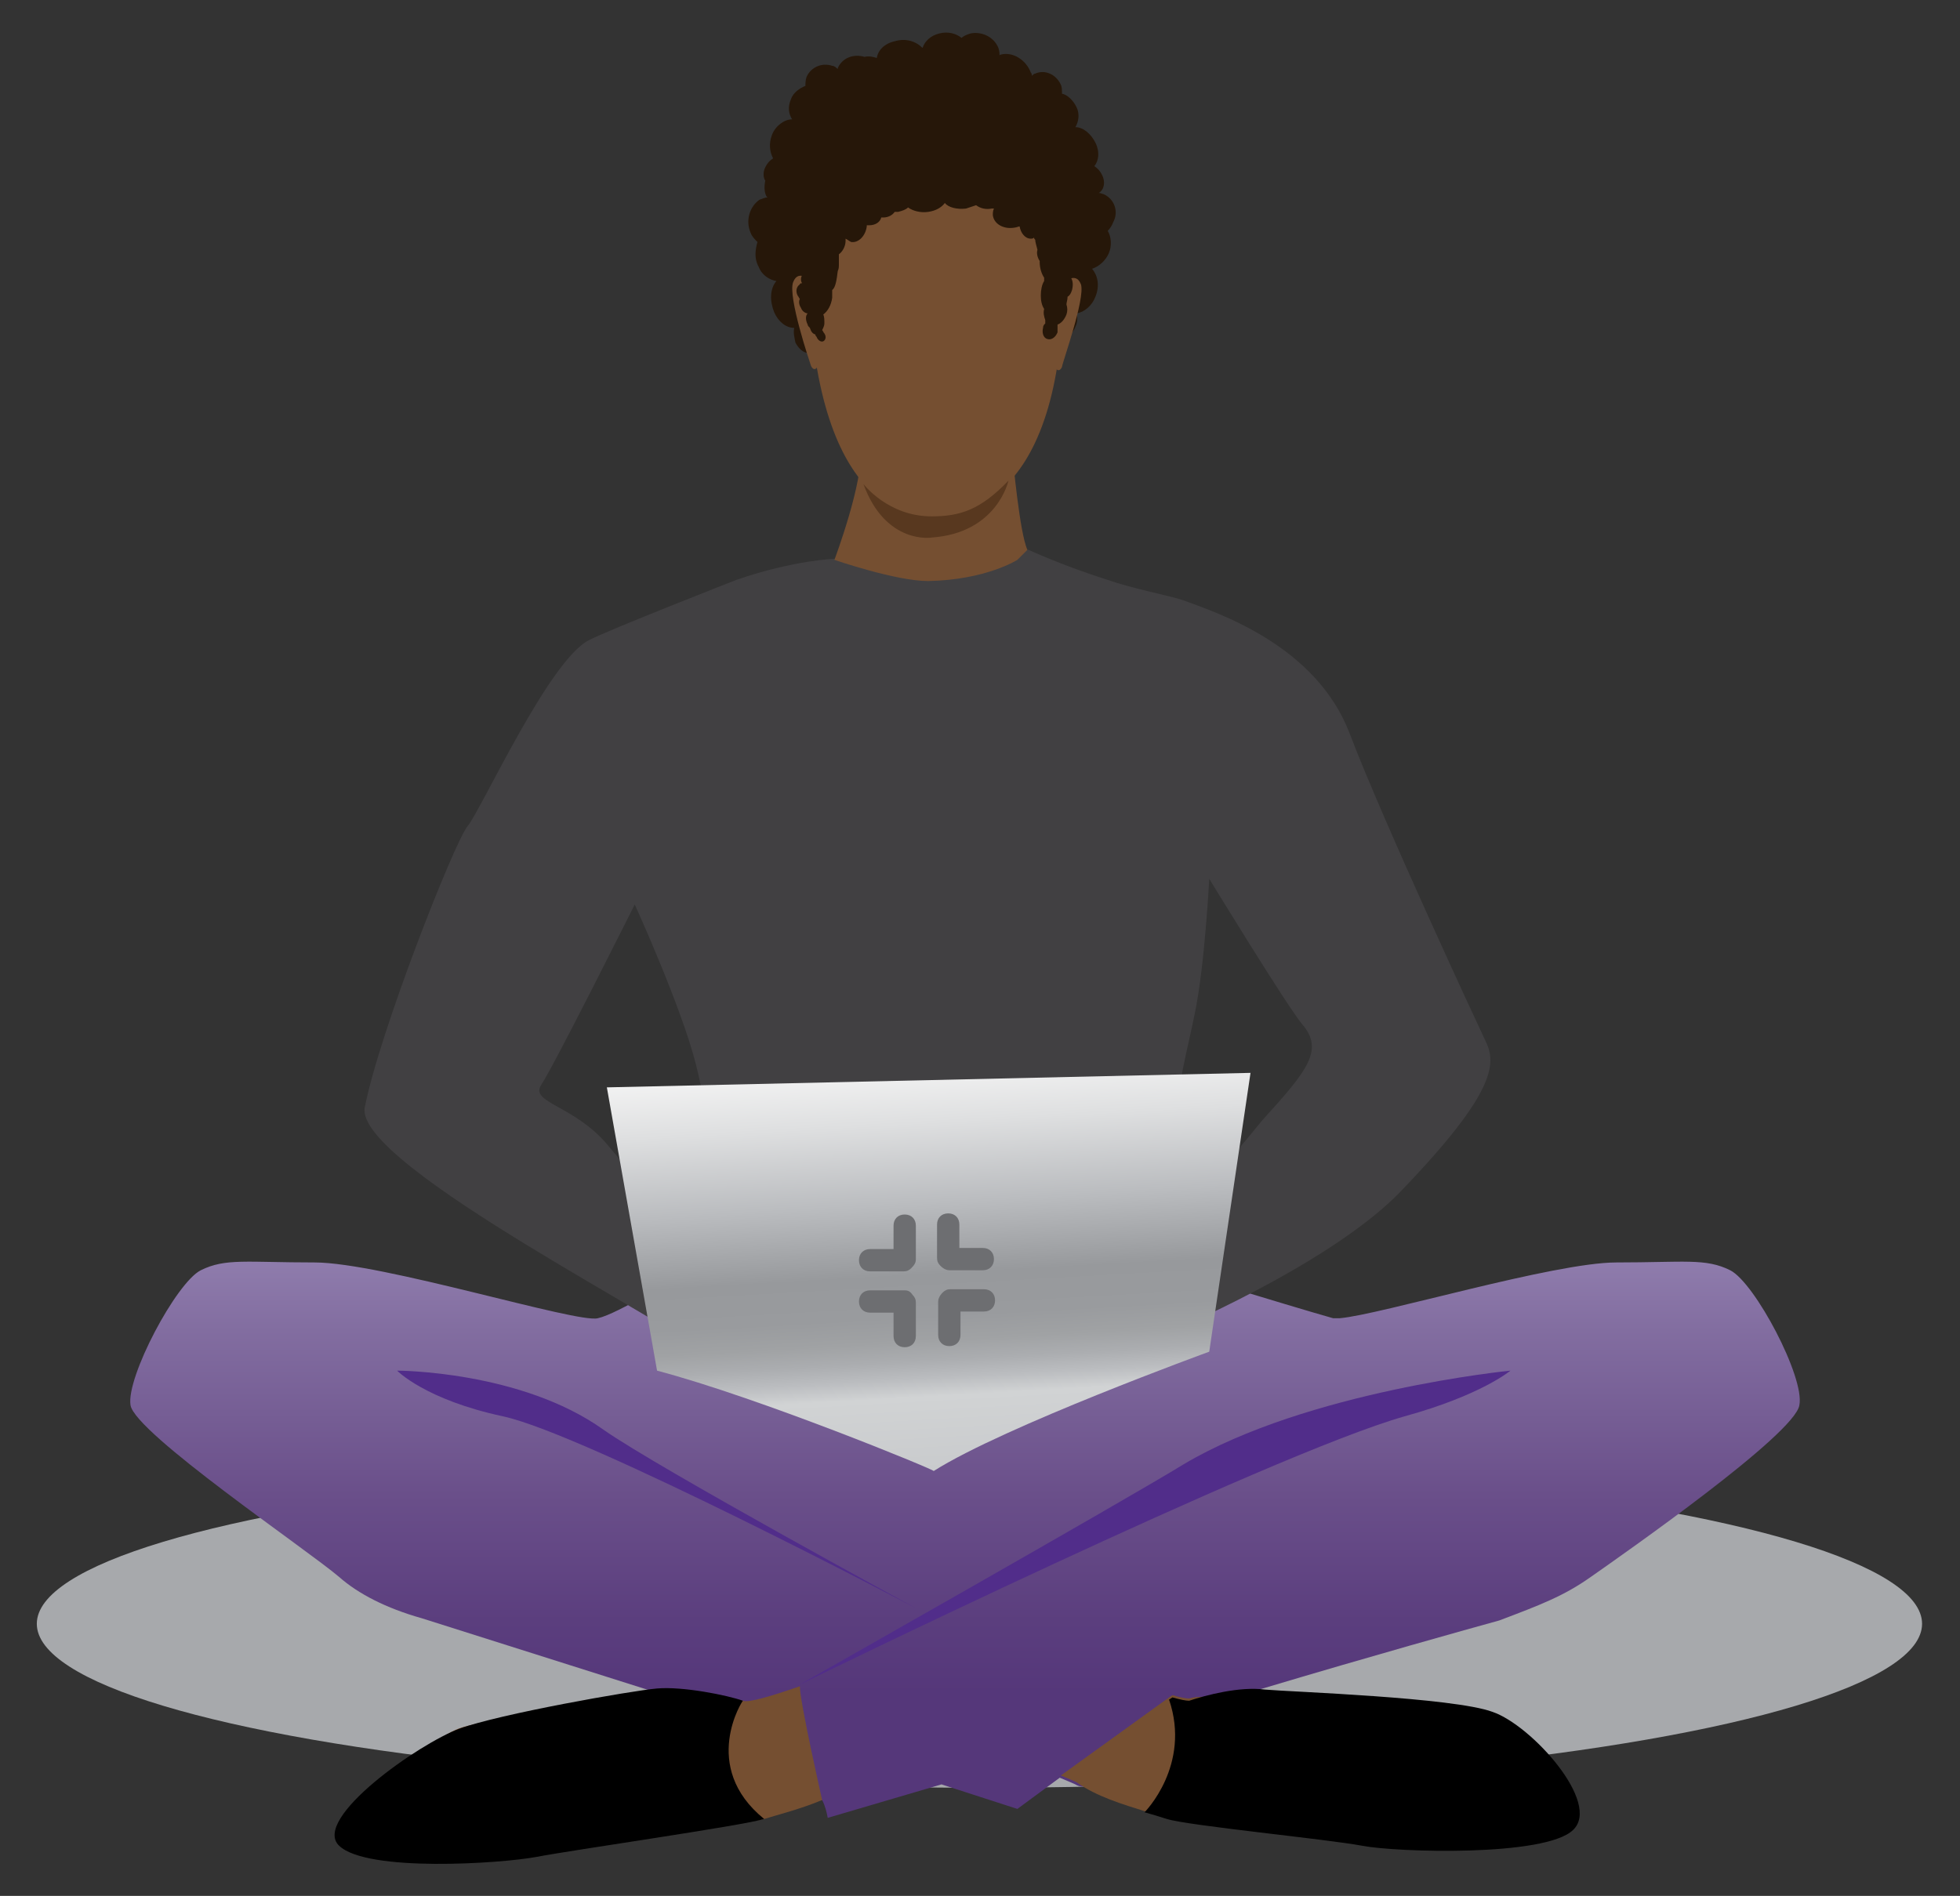 <?xml version="1.0" encoding="utf-8"?>
<!-- Generator: Adobe Illustrator 20.1.0, SVG Export Plug-In . SVG Version: 6.00 Build 0)  -->
<svg version="1.1" id="Layer_1" xmlns="http://www.w3.org/2000/svg" xmlns:xlink="http://www.w3.org/1999/xlink" x="0px" y="0px"
	 width="175.7px" height="170px" viewBox="0 0 175.7 170" style="enable-background:new 0 0 175.7 170;" xml:space="preserve">
<rect x="0" y="0" width="175.7" height="170" fill="#333333" stroke="none"/>
<style type="text/css">
	.st0{fill:#A7A9AC;}
	.st1{fill:#261709;}
	.st2{fill:url(#SVGID_1_);}
	.st3{fill:#754F31;}
	.st4{fill:#E85D5B;}
	.st5{fill:#414042;}
	.st6{fill:#512D8A;}
	.st7{fill:#4B4D4F;}
	.st8{fill:url(#SVGID_2_);}
	.st9{fill:#58381F;}
	.st10{fill:#6D6E71;}
</style>
<g>
	<ellipse class="st0" cx="87.8" cy="145.6" rx="84.5" ry="14.7"/>
	<path class="st1" d="M98.9,17.4c-0.1,0-0.2-0.1-0.4-0.1c0.5-0.3,0.6-1,0.3-1.6c-0.2-0.4-0.4-0.6-0.7-0.8c0.4-0.5,0.5-1.3,0.1-2.1
		c-0.4-0.8-1.1-1.4-1.8-1.4c0.3-0.5,0.4-1.2,0.1-1.8c-0.3-0.6-0.8-1.1-1.3-1.2c0-0.3,0-0.6-0.1-0.8c-0.4-0.9-1.4-1.4-2.3-1
		c-0.1,0-0.2,0.1-0.3,0.2c0-0.1,0-0.2-0.1-0.3c-0.4-1.1-1.6-1.9-2.7-1.6c0,0-0.1,0-0.1,0.1c0-0.2,0-0.4-0.1-0.7
		c-0.4-1-1.5-1.5-2.5-1.3c-0.3,0.1-0.6,0.2-0.8,0.4C85.7,3,85,2.8,84.2,3c-0.8,0.2-1.3,0.7-1.5,1.3c-0.6-0.6-1.5-0.9-2.5-0.6
		c-0.9,0.2-1.5,0.8-1.6,1.5c-0.3-0.1-0.7-0.2-1.1-0.1c-1-0.3-2,0.1-2.4,1c0,0,0,0.1,0,0.1c-0.1-0.1-0.3-0.3-0.5-0.3
		c-0.9-0.3-1.9,0.1-2.3,1c-0.1,0.3-0.1,0.6-0.1,0.8c-0.5,0.2-1.1,0.6-1.3,1.2c-0.3,0.7-0.2,1.3,0.1,1.8c-0.7,0-1.5,0.6-1.8,1.4
		c-0.3,0.8-0.2,1.5,0.1,2.1c-0.3,0.2-0.5,0.4-0.7,0.8c-0.2,0.4-0.2,0.9,0,1.2c-0.1,0.5-0.1,1,0.1,1.4c0,0,0.1,0.1,0.1,0.1
		c-0.2,0-0.4,0.1-0.7,0.2c-0.9,0.6-1.3,1.9-0.8,3c0.1,0.3,0.4,0.6,0.6,0.8c-0.2,0.7-0.3,1.5,0.1,2.2c0.3,0.8,1,1.2,1.6,1.3
		C69,25.9,69,27,69.4,28c0.4,0.9,1.1,1.4,1.8,1.4c-0.1,0.4,0,0.8,0.1,1.3c0.4,0.8,1.1,1.2,1.7,0.8c0.6-0.4,0.8-1.3,0.4-2.2
		c-0.2-0.4-0.5-0.7-0.8-0.9c0.3-0.5,0.4-1.2,0.2-1.9c0.1,0,0.2,0,0.2,0c0.1,0,0.2,0,0.3-0.1c0.2,0.5,0.5,0.8,0.8,0.8
		c0.2,0,0.3-0.2,0.4-0.3c0.5,0.2,1.1,0.3,1.7,0.4c5.9,0.7,15.3-2.2,16-2.7c0.1-0.1,0.3-0.6,0.4-1.5c0.3,0.3,0.6,0.5,1,0.5
		c0.7,0,1.1-0.8,0.9-1.7c-0.1-0.3-0.2-0.6-0.3-0.8c0.1-0.2,0.1-0.4,0.1-0.7c-0.1-0.5-0.4-0.9-0.8-1c0,0,0-0.1,0-0.1
		c0.3-0.2,0.4-0.6,0.4-1.2c0.1,0,0.2,0.1,0.3,0c0.3,0,0.5-0.1,0.6-0.3c0.2,0.1,0.3,0.2,0.5,0.3c0.4,0.1,0.7,0.2,1.1,0.1
		c0,0.1-0.1,0.1-0.1,0.2c-0.3,0.6-0.1,1.3,0.2,1.9c-0.3,0.3-0.5,0.6-0.7,0.9c-0.4,0.9-0.2,1.9,0.4,2.5c-0.6,0.2-1.2,0.7-1.5,1.5
		c-0.3,0.9-0.2,1.7,0.2,2.3c-0.3,0.2-0.6,0.5-0.7,0.9c-0.3,0.8-0.1,1.6,0.5,1.9s1.4-0.2,1.7-1c0.2-0.4,0.2-0.8,0.1-1.2
		c0.7-0.1,1.4-0.7,1.7-1.5c0.4-1,0.2-1.9-0.3-2.5c0.6-0.2,1.2-0.7,1.5-1.4c0.3-0.7,0.2-1.5-0.1-2c0.2-0.2,0.4-0.5,0.5-0.8
		C100.3,19,99.9,17.8,98.9,17.4z M94.2,11.8c0.3,0.3,0.7,0.5,1.1,0.5c-0.3,0.5-0.3,1.2-0.1,1.9c0,0.1,0.1,0.1,0.1,0.2
		c-0.1,0.1-0.3,0.1-0.4,0.2c0-0.1,0-0.1,0-0.2c-0.1-0.4-0.3-0.7-0.5-1c0.3-0.2,0.5-0.5,0.5-0.8C94.9,12.2,94.5,12,94.2,11.8
		C94.1,11.8,94.1,11.8,94.2,11.8z"/>
	<linearGradient id="SVGID_1_" gradientUnits="userSpaceOnUse" x1="86.549" y1="107.702" x2="86.549" y2="151.885">
		<stop  offset="0" style="stop-color:#9A89B7"/>
		<stop  offset="0.263" style="stop-color:#826DA0"/>
		<stop  offset="0.595" style="stop-color:#6A4F8A"/>
		<stop  offset="0.852" style="stop-color:#5B3E7E"/>
		<stop  offset="1" style="stop-color:#55377A"/>
	</linearGradient>
	<path class="st2" d="M155.1,113.9c-2.2-1.1-4.1-0.7-10.2-0.7c-5.6,0-21.2,4.7-24.8,5h0c-0.1,0-0.1,0-0.2,0c-0.1,0-0.2,0-0.3,0
		c0,0-0.1,0-0.1,0c-1.8-0.5-7.4-2.2-7.4-2.2c0,0,0,0,0,0c-13.7-9.7-21.4-6.3-25.4-1.7c-3.7-3.8-11-6.5-25.1-0.2c0,0-1.8,1.1-3.8,2.1
		c-1.6,0.9-3.3,1.8-4.2,2c-1.8,0.5-19.4-5-25.4-5c-6.1,0-8-0.4-10.2,0.7c-2.2,1.1-6.7,9.6-6.3,12.1c0.4,2.5,15.9,13,18.7,15.4
		c1.7,1.5,4.2,2.8,7.4,3.7l24,7.6c-0.7,0.1,10,9.5,11.9,8.7c0.3,0.6,0.4,1.1,0.5,1.6c0,0,4.1-1.2,10.2-3l6.8,2.2l3.8-2.8l0,0
		c0.7,0.3,1.2,0.5,1.4,0.6c2.5,1.7,14.4-7.3,13.2-7.5l3.6-1.1c9.7-2.9,18.3-5.3,21.2-6.1h0c3.7-1.4,5.8-2.2,8.2-3.9
		c3-2.1,18.3-12.8,18.7-15.4C161.8,123.5,157.3,115,155.1,113.9z"/>
	<path class="st3" d="M137.1,163.9c-2.5,2.4-8.8,1.5-12,0.8c-3.2-0.6-18.5-1.1-20.5-1.7c-0.6-0.2-1.3-0.4-2-0.6h0
		c-1.9-0.6-4.3-1.3-6.1-2.6c-0.2-0.1-0.7-0.3-1.4-0.6l9.7-7l0.3-0.2c0.7,0.2,1.2,0.3,1.5,0.3c1.5-0.5,4.5,0.4,6.8,0.6
		c2.3,0.2,15.1,0.6,18.7,1.9C135.5,156.3,139.6,161.5,137.1,163.9z"/>
	<path d="M141,164.1c-2.5,2.4-15.8,2-18.9,1.4c-3.2-0.6-15.6-1.8-17.5-2.4c-0.6-0.2-1.3-0.4-2-0.6h0l0,0c0,0,4.2-4.2,2.2-10.1
		l0.3-0.2c0.7,0.2,1.2,0.3,1.5,0.3c1.5-0.5,4.5-1.3,6.8-1c2.3,0.2,16.9,0.7,20.4,2C137.3,154.7,143.6,161.7,141,164.1z"/>
	<path class="st1" d="M79.2,31.3c0.3,0.5,0.6,1,0.9,1.5c-0.1,0.2-0.2,0.4-0.2,0.5c0.1,0.3,0.5,0.5,0.9,0.5c0,0.1,0,0.2,0,0.3
		c0.1,0.4,0.6,0.6,1.1,0.5c0,0,0,0,0,0c0.2,0.1,0.3,0.2,0.5,0.3c0,0.2,0,0.4,0,0.7c0.2,0.9,1.2,1.4,2.1,1.1c0.4-0.1,0.7-0.4,1-0.7
		c0.3,0.1,0.6,0.1,1,0c0.8-0.2,1.3-1,1.1-1.7c0.1,0,0.3,0,0.5,0c0.1,0,0.3-0.1,0.3-0.2c0.1,0,0.3,0,0.4,0c0.5-0.1,0.7-0.5,0.8-1
		c0.2,0.1,0.4,0.2,0.6,0.1c0.3-0.1,0.5-0.3,0.5-0.5c0,0,0,0,0,0c0.3-0.1,0.4-0.3,0.5-0.6c0.3,0.2,0.7,0.3,1,0.2
		c0.3-0.1,0.5-0.3,0.6-0.5c0,0,0,0,0.1,0c0.4-0.1,0.6-0.6,0.4-1c0,0,0-0.1,0-0.1c0.1,0,0.3,0,0.4,0c0.4-0.1,0.7-0.4,0.8-0.8
		c0.1,0,0.1,0,0.2,0c0.9-0.3,1.4-1.2,1.2-2.1c0-0.1-0.1-0.2-0.1-0.3c0.1,0,0.3,0,0.4,0c0.5-0.1,0.7-0.8,0.5-1.4
		c0-0.1-0.1-0.2-0.1-0.3c0,0,0,0,0.1,0c0.3-0.1,0.4-0.6,0.3-1.2c-0.1-0.3-0.2-0.5-0.4-0.7c0,0,0,0,0,0c0.1,0,0.3,0,0.4,0
		c0.4-0.1,0.7-0.6,0.6-1c-0.1-0.2-0.2-0.4-0.4-0.5c0.1-0.2,0.2-0.5,0.1-0.7c0-0.1,0-0.1-0.1-0.1c0.2-0.3,0.2-0.7,0.1-1.2
		c0,0,0.4-0.5,0.1-1c0.1-0.2,0.2-0.3,0.1-0.7c-0.1-0.3-0.1-0.4-0.4-0.5c0.5-0.3-0.2-0.7-0.2-0.7c0.5-0.1,0.2-0.8,0.2-0.8
		c0.5,0,0.6-0.5,0.6-0.8c0-0.3-0.2-0.3-0.4-0.5c0.1-0.2,0.1-0.5,0.1-0.8c-0.1-0.4-0.4-0.6-0.8-0.6c0.3-0.4,0.4-0.8,0.2-1.3
		c-0.1-0.4-0.4-0.8-0.8-1c0.4-0.5-0.3-1.1-0.5-1.8c-0.3-1-1.5-1.4-2.4-1.2c-0.1,0-0.2,0.1-0.4,0.2l0,0c-0.2-0.7-0.8-1.1-1.4-1
		c0,0,0-0.1,0-0.1c-0.2-0.6-0.7-1.1-1.2-0.9c-0.4,0.1-0.7,0.6-0.6,1.1c-0.5-0.5-1.2-0.8-1.9-0.6c-0.4,0.1-0.7,0.3-0.9,0.6
		c-0.2-0.4-0.6-0.5-0.9-0.4c-0.3,0.1-0.5,0.4-0.5,0.8c-0.3-0.1-0.7-0.2-1-0.1c-0.6,0.2-1.1,0.7-1.1,1.4c-0.3-0.4-0.8-0.7-1.3-0.5
		c-0.6,0.2-0.9,0.8-0.8,1.4c0,0.1,0.1,0.2,0.1,0.3c-0.5,0.2-0.9,0.5-0.9,0.9c0,0-0.1,0-0.1,0c-0.2-0.3-0.7-0.4-1.1-0.3
		c-0.2,0.1-0.4,0.2-0.6,0.4c-0.3,0-0.5,0-0.8,0c-0.8,0.2-1.4,1-1.2,1.6c0.1,0.4,0.4,0.6,0.8,0.7c-0.7,0.5-1.1,0.8-1.1,1
		C75.9,15.8,76.6,26.1,79.2,31.3z"/>
	<path class="st4" d="M63.1,121.5c0,0.1,0,0.1,0,0.1C62.8,121.8,62.8,121.7,63.1,121.5z"/>
	<path class="st5" d="M133.1,93.2c-0.2-0.4-9.1-19.5-12.1-27.4c-3-7.9-11.7-10.8-15-12c-1.2-0.4-4.4-1-6.7-1.8
		c-4.1-1.3-7.1-2.7-7.1-2.7l-17.3,0.8c0,0-3.7,0.1-8.9,1.9c0,0-11.5,4.5-13.2,5.4c-3.6,1.8-9.7,15.3-10.9,16.7
		c-1.2,1.5-7.9,18.5-9.2,25.2c-1,5.2,29.6,20.3,30.4,22.2c1-1.1,5.4-5.3,5.4-5.3s-1.4-0.9-3.4-2.2c8.2,0.4,28.2-0.3,31.1-0.2
		c0.6,0,1.2,0,1.9,0c0,0,0,0,0,0c0.9,0.6,6.6,5.7,6.6,5.7s14.1-5.9,20.6-12.4C134.5,97.6,134.1,95.2,133.1,93.2z M54.5,102.7
		c-3-3.6-7-3.8-6-5.4c1.1-1.6,8.4-16.2,8.4-16.2s4.2,9.2,5.5,14.4c1.3,5.3,1.2,7.7,0.6,9.3c-0.5,1.5-0.6,0.4-1.1,4.8
		C58.3,107.2,55.9,104.4,54.5,102.7z M113.2,100.4c-1.2,1.4-4,5.3-8.2,7.8c-0.3-2.9,0.6-6.1,0.5-7.8c-0.1-2.5,1-6.5,1.6-9.5
		c0.9-4.3,1.3-12.1,1.3-12.1s6.9,11.3,8.3,13C118.7,94.1,117.3,95.9,113.2,100.4z"/>
	<g>
		<path class="st3" d="M85.7,11.3c0,0,11.1,1.7,9.4,19C93.4,47.7,83.6,46.2,83,46.2c-0.7,0-9.8,0.3-10.5-20.8
			C72.5,25.4,72.2,9.8,85.7,11.3z"/>
	</g>
	<g>
		<path class="st3" d="M95.2,25.5c0,0,1.2-1.3,1.7,0c0.4,1.3-1.7,7.1-1.7,7.4c0,0-0.2,0.5-0.5,0.2C94.4,32.9,95.2,25.5,95.2,25.5z"
			/>
	</g>
	<g>
		<path class="st3" d="M72.8,25.3c0,0-1.2-1.3-1.7,0c-0.5,1.3,1.5,7.2,1.6,7.5c0,0,0.2,0.5,0.5,0.2C73.5,32.7,72.8,25.3,72.8,25.3z"
			/>
	</g>
	<path class="st6" d="M82.1,144.2c0,0-29.6-15.6-37-17.2c-7-1.5-9.5-4.1-9.5-4.1s11.1,0,18.5,5.3C59.1,131.7,82.1,144.2,82.1,144.2z
		"/>
	<path class="st6" d="M71.6,151.1c0,0,42.3-20.7,54.3-24.1c6.9-1.9,9.5-4.1,9.5-4.1s-18.2,1.8-29.3,8.4
		C100.9,134.5,71.6,151.1,71.6,151.1z"/>
	<path class="st3" d="M73.7,161.4c-1.9,0.8-3.9,1.3-5.2,1.7c-1.9,0.6-17.3,1.1-20.5,1.7c-3.2,0.6-9.5,1.6-12-0.8
		c-2.5-2.4,1.6-7.6,5.1-9c3.5-1.3,16.4-1.7,18.7-1.9c2.3-0.2,5.3-1.1,6.8-0.6c0.5,0.2,2.5-0.4,5.1-1.3
		C71.7,152.6,73.7,161.4,73.7,161.4z"/>
	<path class="st7" d="M75.2,125.3c0,0-0.2-0.1-0.6-0.4C74.8,125.1,75,125.2,75.2,125.3z"/>
	<path d="M68.5,163.1c-1.9,0.6-17.3,2.8-20.4,3.4c-3.2,0.6-15.2,1.4-17.7-1c-2.5-2.4,7.2-9.2,10.8-10.5c3.5-1.3,15.4-3.4,17.7-3.6
		c2.3-0.2,6.3,0.6,7.7,1.1C66.6,152.4,62.7,158.4,68.5,163.1z"/>
	<linearGradient id="SVGID_2_" gradientUnits="userSpaceOnUse" x1="82.044" y1="74.659" x2="91.056" y2="234.864">
		<stop  offset="0" style="stop-color:#E5E2DF"/>
		<stop  offset="0" style="stop-color:#DCDAD9"/>
		<stop  offset="0" style="stop-color:#D1D3D4"/>
		<stop  offset="6.151493e-02" style="stop-color:#E8E9EA"/>
		<stop  offset="0.107" style="stop-color:#FFFFFF"/>
		<stop  offset="0.128" style="stop-color:#F4F4F4"/>
		<stop  offset="0.162" style="stop-color:#DEDFE0"/>
		<stop  offset="0.207" style="stop-color:#BABCBF"/>
		<stop  offset="0.247" style="stop-color:#97999C"/>
		<stop  offset="0.27" style="stop-color:#999B9E"/>
		<stop  offset="0.284" style="stop-color:#A0A2A4"/>
		<stop  offset="0.295" style="stop-color:#ABADB0"/>
		<stop  offset="0.305" style="stop-color:#BBBDC0"/>
		<stop  offset="0.315" style="stop-color:#D1D3D4"/>
		<stop  offset="0.356" style="stop-color:#C9CBCD"/>
		<stop  offset="0.426" style="stop-color:#B3B5B8"/>
		<stop  offset="0.515" style="stop-color:#929496"/>
		<stop  offset="0.62" style="stop-color:#656669"/>
		<stop  offset="0.646" style="stop-color:#58595B"/>
		<stop  offset="0.673" style="stop-color:#606164"/>
		<stop  offset="0.719" style="stop-color:#757779"/>
		<stop  offset="0.742" style="stop-color:#808285"/>
		<stop  offset="0.743" style="stop-color:#7A7B7E"/>
		<stop  offset="0.75" style="stop-color:#5F6163"/>
		<stop  offset="0.757" style="stop-color:#48484A"/>
		<stop  offset="0.765" style="stop-color:#2D2D2E"/>
		<stop  offset="0.773" style="stop-color:#0F0F0F"/>
		<stop  offset="0.781" style="stop-color:#000000"/>
		<stop  offset="0.784" style="stop-color:#2D2D2E"/>
		<stop  offset="0.795" style="stop-color:#686A6C"/>
		<stop  offset="0.807" style="stop-color:#8D8F92"/>
		<stop  offset="0.819" style="stop-color:#AEB0B2"/>
		<stop  offset="0.831" style="stop-color:#CACCCD"/>
		<stop  offset="0.843" style="stop-color:#E0E1E2"/>
		<stop  offset="0.855" style="stop-color:#EFF0F0"/>
		<stop  offset="0.868" style="stop-color:#FAFAFA"/>
		<stop  offset="0.882" style="stop-color:#FFFFFF"/>
		<stop  offset="0.904" style="stop-color:#E1E2E3"/>
		<stop  offset="0.926" style="stop-color:#CBCDCF"/>
		<stop  offset="0.95" style="stop-color:#BCBDC0"/>
		<stop  offset="0.974" style="stop-color:#B2B4B7"/>
		<stop  offset="1" style="stop-color:#AFB1B4"/>
	</linearGradient>
	<path class="st8" d="M58.9,122.9l-4.5-25.4l57.7-1.3l-3.7,25c0,0-18.4,6.7-24.7,10.7C83.8,131.8,68,125.3,58.9,122.9z"/>
	<path class="st3" d="M91.2,50.2c0,0,0.9-0.9,0.9-0.9c-0.7-1.5-1.3-8.2-1.3-8.2s-14.1-3.6-13.7-0.8c0.4,2.7-2.3,9.9-2.3,9.9
		s5.5,1.9,8.4,1.9C88.4,52,91.2,50.2,91.2,50.2z"/>
	<path class="st9" d="M77.4,43.4c0,0,2.2,2.9,6.1,2.9c2.6,0,4.4-0.6,6.9-3.2c0,0-1,4.7-6.9,5.1C83.6,48.2,79.4,48.9,77.4,43.4z"/>
	<g>
		<path class="st10" d="M82.1,112.9c0-0.1,0-0.1,0-0.1v-2.9c0-0.6-0.4-1-1-1s-1,0.4-1,1v2.1H78c-0.6,0-1,0.4-1,1c0,0.6,0.4,1,1,1
			h2.9c0,0,0.1,0,0.1,0c0.3,0,0.5-0.1,0.7-0.3C82,113.4,82.1,113.2,82.1,112.9z"/>
		<path class="st10" d="M85.1,113.9c0.1,0,0.1,0,0.1,0h2.9c0.6,0,1-0.4,1-1s-0.4-1-1-1h-2.1v-2.1c0-0.6-0.4-1-1-1c-0.6,0-1,0.4-1,1
			v2.9c0,0,0,0.1,0,0.1c0,0.3,0.1,0.5,0.3,0.7C84.6,113.8,84.9,113.9,85.1,113.9z"/>
		<path class="st10" d="M81.1,115.7c-0.1,0-0.1,0-0.1,0H78c-0.6,0-1,0.4-1,1s0.4,1,1,1h2.1v2.1c0,0.6,0.4,1,1,1s1-0.4,1-1v-2.9
			c0,0,0-0.1,0-0.1c0-0.3-0.1-0.5-0.3-0.7C81.6,115.8,81.4,115.7,81.1,115.7z"/>
		<path class="st10" d="M84.1,116.7c0,0.1,0,0.1,0,0.1v2.9c0,0.6,0.4,1,1,1c0.6,0,1-0.4,1-1v-2.1h2.1c0.6,0,1-0.4,1-1s-0.4-1-1-1
			h-2.9c0,0-0.1,0-0.1,0c-0.3,0-0.5,0.1-0.7,0.3C84.2,116.2,84.1,116.5,84.1,116.7z"/>
	</g>
	<path class="st1" d="M96.4,12.8c-1.1-3.6-6.3-2.5-6.3-2.5c-16.8-5-18.4,3.4-18.9,4.8c-0.3,0.8,0.4,5.6,1,9.3
		c-0.4,0.2-0.5,0.7-0.3,1c0,0,0,0,0,0c-0.1,0-0.2,0-0.2,0.1c-0.3,0.2-0.4,0.6-0.2,1c0.1,0.1,0.1,0.2,0.2,0.3
		c-0.1,0.2-0.1,0.5,0.1,0.8c0.1,0.3,0.4,0.5,0.6,0.5c-0.2,0.2-0.2,0.6,0,1c0,0.1,0.1,0.2,0.2,0.3c0.1,0.3,0.2,0.5,0.5,0.6
		c0,0,0,0,0,0c0,0.1,0,0.1,0.1,0.2c0.1,0.3,0.4,0.5,0.6,0.4c0.2-0.1,0.3-0.4,0.1-0.7c-0.1-0.1-0.1-0.2-0.2-0.3
		c0.1-0.2,0.2-0.4,0.2-0.6c0-0.3,0-0.6-0.1-0.8c0.4-0.3,0.7-0.8,0.8-1.5c0-0.3,0-0.5,0-0.7c0.3-0.2,0.4-0.9,0.5-1.7
		c0.1-0.2,0.1-0.4,0.1-0.6c0-0.3,0-0.6,0-0.9c0.3-0.2,0.6-0.7,0.6-1.2c0-0.1,0-0.1,0-0.2c0.2,0.1,0.3,0.2,0.5,0.3
		c0.7,0.1,1.3-0.6,1.4-1.4c0,0,0-0.1,0-0.1c0.1,0,0.1,0,0.2,0c0.6,0,1-0.3,1.1-0.7c0.1,0,0.1,0,0.2,0c0.4,0,0.8-0.2,1-0.5
		c0.1,0,0.2,0,0.3,0c0.4-0.1,0.7-0.2,0.9-0.4c0.4,0.3,1.1,0.5,1.8,0.4c0.7-0.1,1.2-0.4,1.5-0.8c0.3,0.4,1.1,0.6,1.9,0.5
		c0.3-0.1,0.6-0.2,0.9-0.3c0.4,0.3,0.9,0.4,1.4,0.3c0,0,0,0,0.1,0c0,0,0.1,0,0.1,0c-0.1,0.2-0.1,0.4-0.1,0.6c0.1,0.8,1,1.3,2,1.1
		c0.1,0,0.3-0.1,0.4-0.1c0.1,0.6,0.5,1.1,1,1.1c0.1,0,0.2,0,0.3-0.1c0,0.1,0,0.1,0.1,0.2c0,0.2,0.1,0.5,0.2,0.9
		c-0.1,0.3,0,0.7,0.2,1c0,0,0,0.1,0,0.1c0,0.6,0.2,1.1,0.4,1.4c0,0,0,0.1,0,0.1c0,0,0,0.1,0,0.2c-0.2,0.3-0.3,0.8-0.3,1.3
		c0,0.5,0.1,0.9,0.3,1.2c-0.1,0.4,0,0.7,0.1,1c0,0.1,0,0.1,0,0.2c0,0,0,0.1,0,0.1c-0.1,0.1-0.2,0.2-0.2,0.4c-0.1,0.4,0,0.9,0.4,1
		c0.3,0.1,0.7-0.1,0.9-0.6c0-0.1,0-0.3,0-0.4c0-0.1,0-0.2,0-0.3c0.3-0.1,0.6-0.4,0.8-0.9c0.1-0.3,0.1-0.6,0-0.9
		c0-0.2,0.1-0.4,0.1-0.7c0.2-0.1,0.3-0.3,0.4-0.6c0.1-0.4,0.1-0.8-0.1-1.1c0,0,0,0,0-0.1c0.1-0.1,0.2-0.2,0.2-0.4
		c0.1-0.3,0.1-0.6-0.1-0.8C96.5,20,97.1,15,96.4,12.8z"/>
</g>
</svg>
